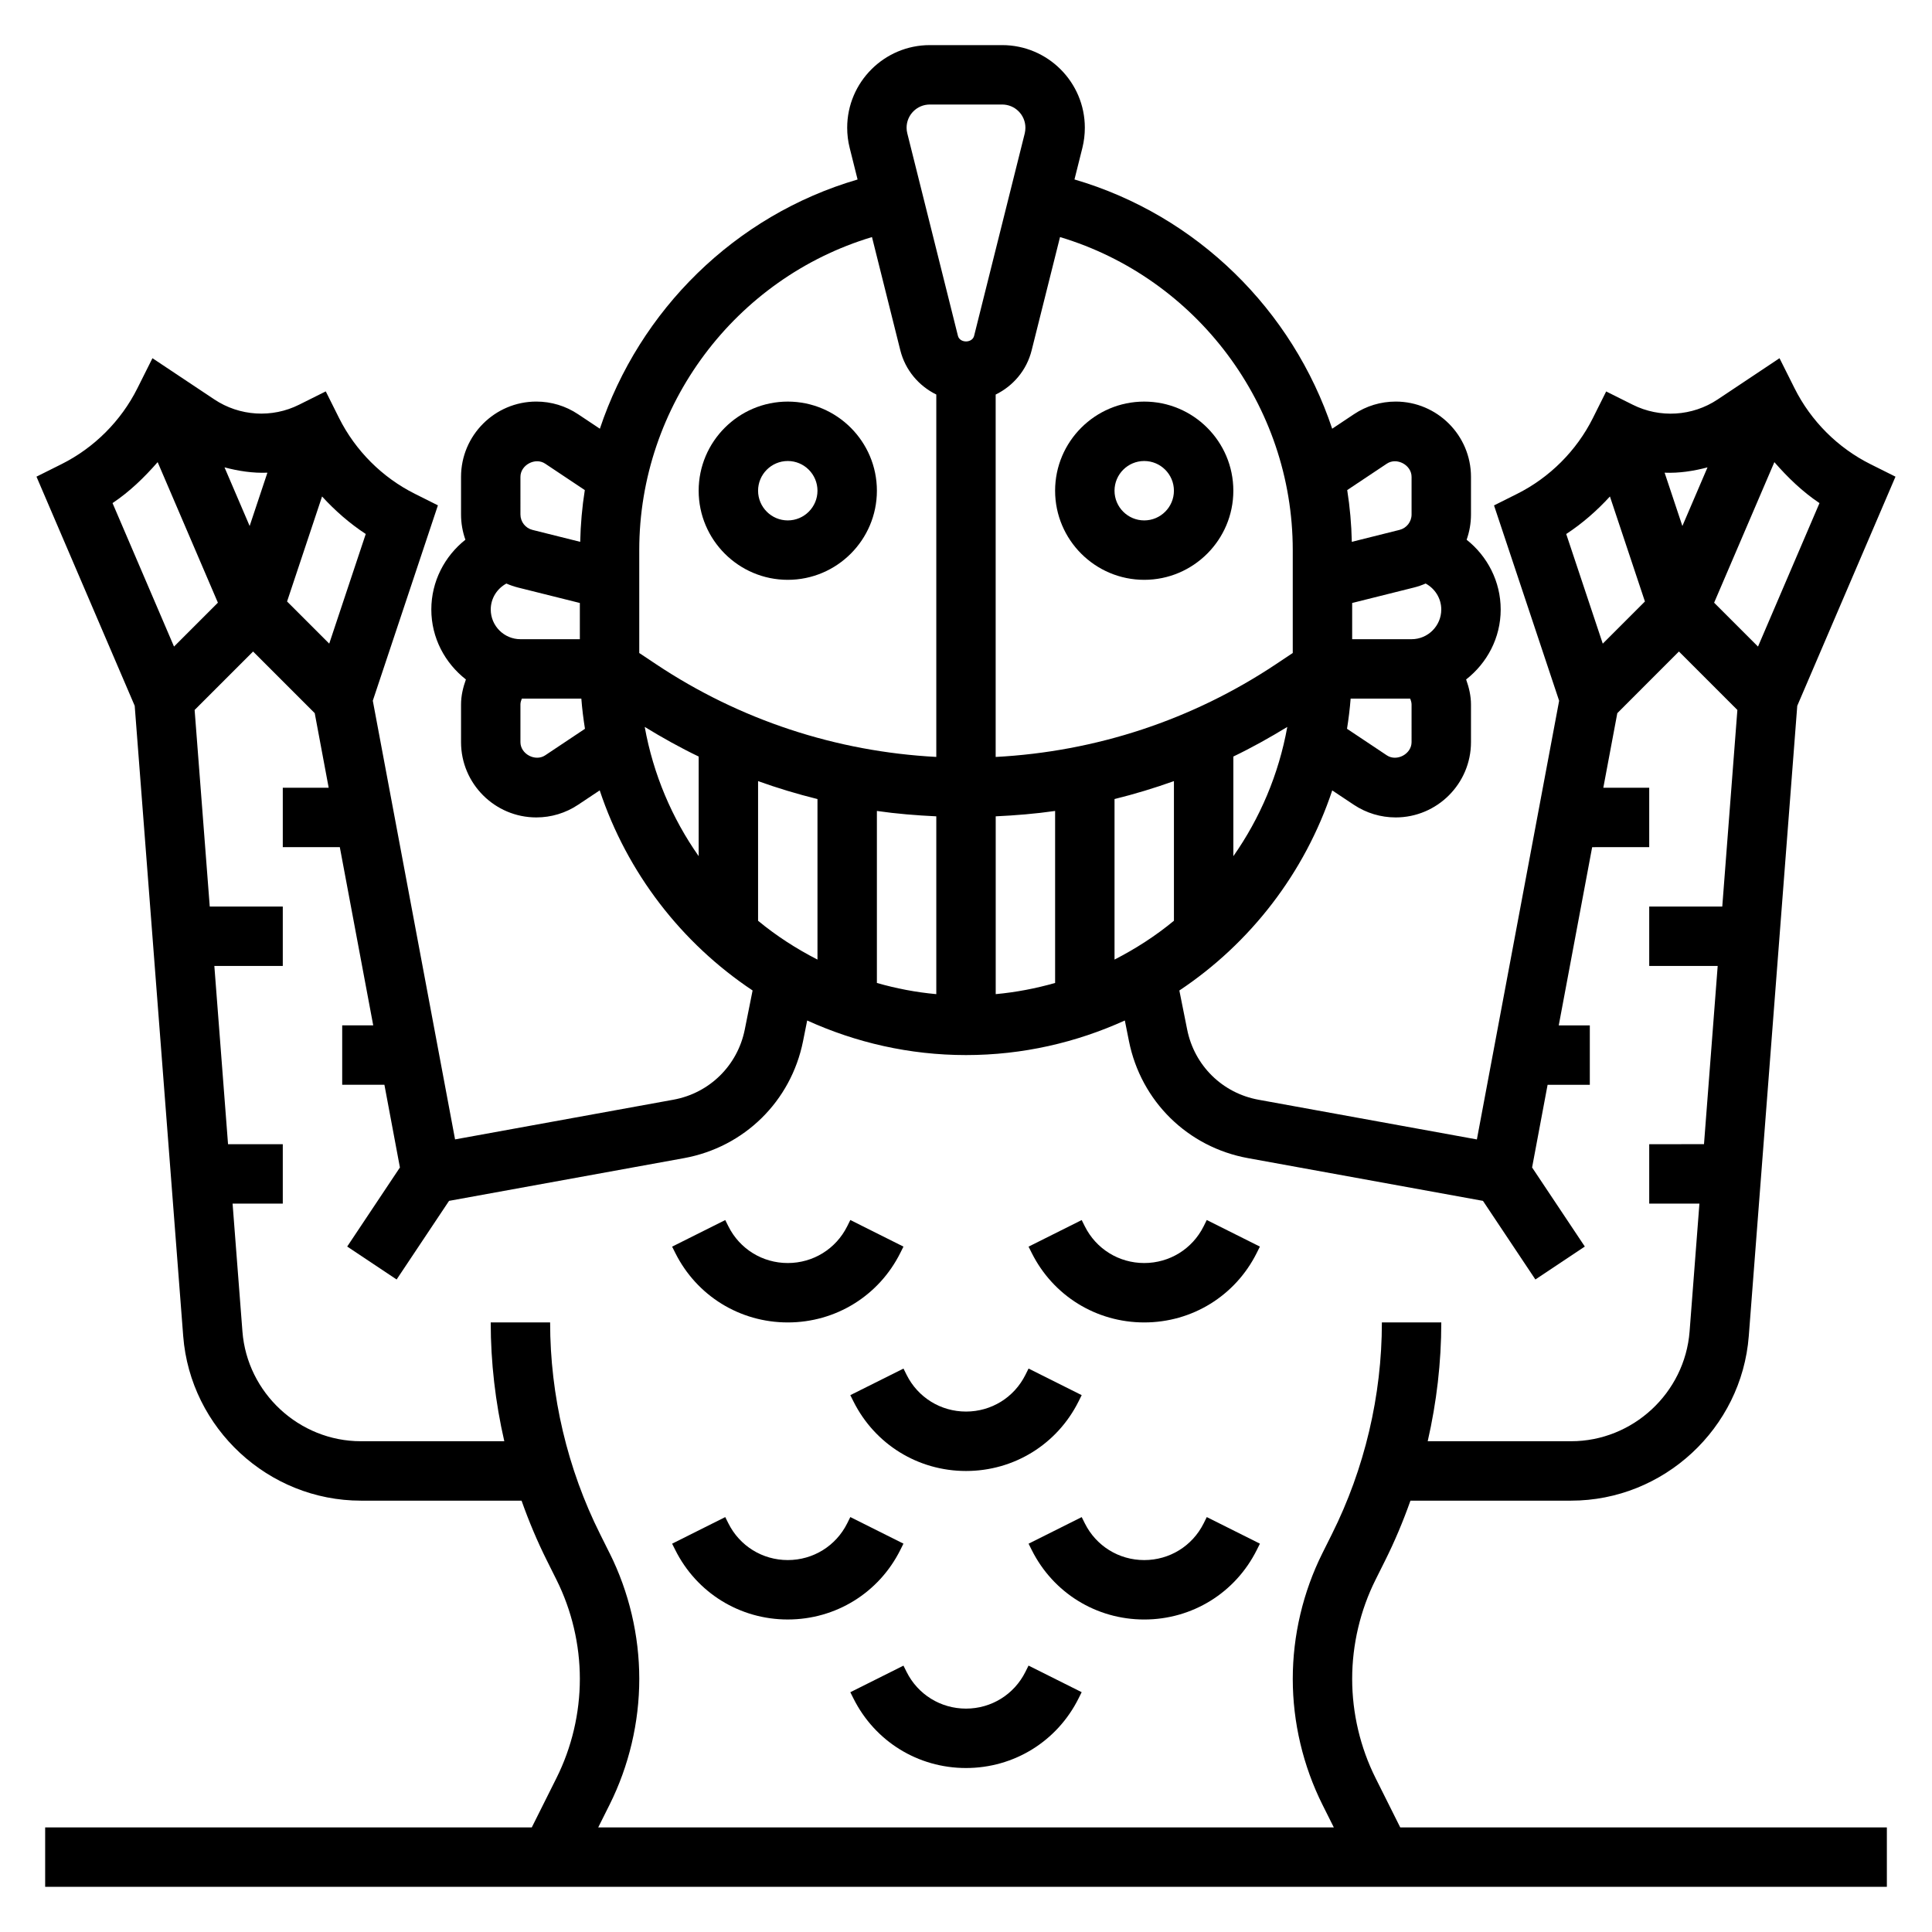 <?xml version="1.0" encoding="UTF-8"?>
<!-- Uploaded to: ICON Repo, www.svgrepo.com, Generator: ICON Repo Mixer Tools -->
<svg fill="#000000" width="800px" height="800px" version="1.1" viewBox="144 144 512 512" xmlns="http://www.w3.org/2000/svg">
 <g>
  <path d="m352.77 297.66c13.02 0 23.617-10.598 23.617-23.617s-10.598-23.617-23.617-23.617-23.617 10.598-23.617 23.617 10.598 23.617 23.617 23.617zm0-31.488c4.344 0 7.871 3.535 7.871 7.871s-3.527 7.871-7.871 7.871-7.871-3.535-7.871-7.871c0-4.34 3.527-7.871 7.871-7.871z"/>
  <path d="m447.23 297.66c13.02 0 23.617-10.598 23.617-23.617s-10.598-23.617-23.617-23.617-23.617 10.598-23.617 23.617 10.598 23.617 23.617 23.617zm0-31.488c4.344 0 7.871 3.535 7.871 7.871s-3.527 7.871-7.871 7.871-7.871-3.535-7.871-7.871c0-4.34 3.527-7.871 7.871-7.871z"/>
  <path d="m508.55 615.23c-4.07-8.129-6.211-17.23-6.211-26.309s2.141-18.176 6.211-26.309l2.488-4.984c2.582-5.164 4.816-10.492 6.746-15.941h42.57c24.512 0 45.199-19.152 47.09-43.609l12.848-167.03 26.031-60.727-6.644-3.32c-8.645-4.312-15.777-11.453-20.098-20.098l-3.992-7.973-16.391 10.926c-6.691 4.465-15.312 5-22.5 1.402l-7.047-3.519-3.519 7.047c-4.32 8.645-11.453 15.777-20.098 20.098l-6.102 3.055 17.254 51.773-21.797 116.25-57.844-10.516c-9.59-1.738-17.02-9.047-18.934-18.609l-2.07-10.344c18.828-12.539 33.242-31.156 40.516-53.027l5.731 3.816c3.305 2.188 7.129 3.344 11.082 3.344 10.996 0 19.957-8.949 19.957-19.953v-9.965c0-2.297-0.527-4.519-1.289-6.644 5.531-4.332 9.16-10.992 9.16-18.539 0-7.422-3.512-14.121-9.027-18.492 0.746-2.102 1.156-4.352 1.156-6.691v-9.965c0-11.008-8.961-19.957-19.957-19.957-3.953 0-7.777 1.156-11.066 3.352l-5.762 3.84c-10.469-31.371-35.754-56.535-68.297-66.055l2.109-8.422c0.422-1.719 0.637-3.5 0.637-5.285 0-12.07-9.824-21.895-21.895-21.895h-19.191c-12.066 0-21.891 9.824-21.891 21.895 0 1.785 0.211 3.574 0.652 5.312l2.102 8.406c-32.535 9.508-57.828 34.684-68.297 66.047l-5.769-3.84c-3.293-2.199-7.117-3.356-11.07-3.356-10.996 0-19.953 8.949-19.953 19.957v9.965c0 2.34 0.41 4.582 1.156 6.691-5.519 4.367-9.031 11.066-9.031 18.492 0 7.551 3.629 14.211 9.164 18.539-0.762 2.125-1.289 4.336-1.289 6.644v9.965c0 11.004 8.957 19.953 19.953 19.953 3.953 0 7.777-1.156 11.066-3.352l5.731-3.816c7.273 21.867 21.68 40.477 40.516 53.027l-2.07 10.344c-1.914 9.555-9.352 16.871-18.934 18.609l-57.844 10.516-21.801-116.26 17.254-51.773-6.102-3.055c-8.645-4.312-15.777-11.453-20.098-20.098l-3.519-7.047-7.047 3.519c-7.188 3.606-15.809 3.07-22.5-1.402l-16.383-10.91-3.992 7.973c-4.32 8.645-11.453 15.777-20.098 20.098l-6.644 3.32 26.031 60.727 12.852 167.03c1.898 24.461 22.586 43.613 47.098 43.613h42.57c1.93 5.449 4.164 10.777 6.746 15.934l2.488 4.984c4.07 8.137 6.215 17.238 6.215 26.312 0 9.078-2.141 18.176-6.211 26.309l-6.527 13.055h-128.96v15.742h488.07v-15.742h-128.96zm101.34-299.88-11.629-11.629 15.965-37.25c3.559 4.078 7.453 7.848 11.957 10.855zm-13.383-47.492-6.66 15.539-4.707-14.129c3.832 0.156 7.637-0.426 11.367-1.41zm-25.859 7.715 9.273 27.828-11.172 11.172-9.684-29.055c4.277-2.797 8.133-6.184 11.582-9.945zm-225.75 112.44v-37.008c5.164 1.852 10.414 3.434 15.742 4.754v42.539c-5.617-2.875-10.918-6.293-15.742-10.285zm31.488-29.102c5.203 0.754 10.461 1.172 15.742 1.426v47.121c-5.414-0.488-10.668-1.512-15.742-2.961zm31.488 1.426c5.281-0.25 10.539-0.676 15.742-1.426v45.586c-5.078 1.441-10.336 2.465-15.742 2.961zm31.488-4.582c5.328-1.316 10.578-2.906 15.742-4.754v37.008c-4.824 3.992-10.125 7.406-15.742 10.289zm31.488 15.145v-26.41c4.887-2.348 9.637-5.008 14.297-7.848-2.269 12.57-7.231 24.191-14.297 34.258zm47.23-30.227c0 3.164-3.938 5.242-6.551 3.504l-10.555-7.039c0.418-2.637 0.754-5.297 0.961-7.996h15.77c0.203 0.492 0.375 1.012 0.375 1.566zm3.731-42.031c2.473 1.348 4.141 3.93 4.141 6.883 0 4.336-3.527 7.871-7.871 7.871h-15.742v-9.598l16.367-4.094c1.074-0.266 2.106-0.629 3.106-1.062zm-10.277-31.77c2.613-1.746 6.547 0.348 6.547 3.504v9.965c0 1.938-1.316 3.613-3.188 4.086l-12.648 3.164c-0.102-4.644-0.504-9.219-1.219-13.715zm-86.617-60.047c36.164 10.855 61.676 44.586 61.676 82.953v27.277l-4.434 2.953c-22.223 14.816-47.758 23.191-74.297 24.594v-96.039c4.637-2.266 8.227-6.453 9.539-11.738zm-34.512-35.125h19.191c3.387 0 6.148 2.754 6.148 6.148 0 0.504-0.062 1.016-0.172 1.488l-13.422 53.664c-0.496 1.977-3.793 1.977-4.289 0l-13.414-53.648c-0.129-0.488-0.191-1-0.191-1.504 0-3.394 2.762-6.148 6.148-6.148zm-15.32 35.125 7.504 29.992c1.316 5.273 4.902 9.461 9.539 11.738v96.039c-26.527-1.402-52.074-9.777-74.297-24.594l-4.422-2.945v-27.277c0-38.352 25.52-72.105 61.676-82.953zm-93.164 63.551c0-3.156 3.938-5.25 6.551-3.504l10.508 7.008c-0.715 4.496-1.117 9.078-1.219 13.715l-12.648-3.164c-1.875-0.469-3.191-2.152-3.191-4.09zm15.746 33.422v9.598h-15.742c-4.344 0-7.871-3.535-7.871-7.871 0-2.953 1.668-5.535 4.141-6.879 0.992 0.434 2.031 0.789 3.102 1.062zm-9.195 40.379c-2.613 1.73-6.551-0.34-6.551-3.504v-9.965c0-0.551 0.172-1.062 0.371-1.566h15.77c0.203 2.699 0.543 5.359 0.961 7.996zm26.387-7.535c4.66 2.844 9.406 5.504 14.297 7.848v26.402c-7.07-10.059-12.031-21.68-14.297-34.25zm-83.609-22.074-11.172-11.168 9.273-27.828c3.449 3.762 7.305 7.148 11.578 9.941zm-16.383-45.301-4.707 14.129-6.66-15.539c3.715 0.984 7.527 1.566 11.367 1.41zm-41.043 8.059c4.504-3.008 8.398-6.777 11.957-10.855l15.965 37.25-11.629 11.629zm131.71 278.25-2.488-4.992c-8.676-17.324-13.258-36.738-13.258-56.129h-15.742c0 10.578 1.234 21.168 3.598 31.488h-38c-16.344 0-30.133-12.777-31.395-29.07l-2.613-33.902h13.305v-15.742l-14.508-0.004-3.629-47.23h18.137v-15.742l-19.355-0.004-4.008-52.098 15.492-15.492 16.336 16.336 3.699 19.766h-12.164v15.742h15.113l8.855 47.23-8.223 0.004v15.742h11.188l4.109 21.914-13.973 20.957 13.098 8.73 13.895-20.836 62.254-11.32c15.98-2.906 28.371-15.074 31.559-31.008l1.094-5.473c12.852 5.836 27.078 9.164 42.09 9.164s29.238-3.328 42.09-9.164l1.094 5.473c3.188 15.934 15.578 28.102 31.559 31.008l62.254 11.32 13.895 20.836 13.098-8.73-13.973-20.957 4.109-21.91h11.188v-15.742h-8.234l8.855-47.23 15.121-0.004v-15.742h-12.164l3.707-19.766 16.328-16.34 15.492 15.492-4.004 52.098h-19.359v15.742h18.145l-3.629 47.23-14.516 0.004v15.742h13.305l-2.606 33.898c-1.27 16.305-15.059 29.078-31.402 29.078h-38c2.363-10.32 3.598-20.906 3.598-31.488h-15.742c0 19.391-4.582 38.801-13.258 56.137l-2.488 4.984c-5.148 10.305-7.871 21.836-7.871 33.348 0 11.508 2.723 23.043 7.871 33.348l3.008 6.012h-194.94l3.008-6.016c5.148-10.305 7.871-21.836 7.871-33.348 0-11.508-2.723-23.039-7.871-33.344z"/>
  <path d="m415.74 587.07c-3 5.996-9.027 9.73-15.742 9.73s-12.746-3.731-15.742-9.73l-0.828-1.66-14.082 7.047 0.828 1.652c5.68 11.371 17.109 18.434 29.824 18.434s24.145-7.062 29.828-18.438l0.828-1.66-14.082-7.047z"/>
  <path d="m369.34 513.73 0.828 1.652c5.691 11.383 17.121 18.445 29.836 18.445s24.145-7.062 29.828-18.438l0.828-1.66-14.082-7.047-0.832 1.668c-3 6-9.027 9.73-15.742 9.73s-12.746-3.731-15.742-9.73l-0.828-1.66z"/>
  <path d="m352.77 573.18c12.715 0 24.145-7.062 29.828-18.438l0.828-1.66-14.082-7.047-0.828 1.672c-3 5.996-9.031 9.727-15.746 9.727s-12.746-3.731-15.742-9.73l-0.828-1.66-14.082 7.047 0.828 1.652c5.68 11.375 17.113 18.438 29.824 18.438z"/>
  <path d="m462.98 547.71c-3 5.996-9.031 9.727-15.746 9.727-6.715 0-12.746-3.731-15.742-9.73l-0.828-1.66-14.082 7.047 0.828 1.652c5.68 11.375 17.109 18.438 29.824 18.438 12.715 0 24.145-7.062 29.828-18.438l0.828-1.66-14.082-7.047z"/>
  <path d="m352.77 494.46c12.715 0 24.145-7.062 29.828-18.438l0.828-1.66-14.082-7.047-0.828 1.672c-3 6-9.031 9.73-15.746 9.73s-12.746-3.731-15.742-9.73l-0.828-1.66-14.082 7.047 0.828 1.652c5.68 11.375 17.113 18.434 29.824 18.434z"/>
  <path d="m447.23 494.46c12.715 0 24.145-7.062 29.828-18.438l0.828-1.66-14.082-7.047-0.828 1.672c-3 6-9.031 9.73-15.746 9.73-6.715 0-12.746-3.731-15.742-9.73l-0.828-1.66-14.082 7.047 0.828 1.652c5.68 11.375 17.109 18.434 29.824 18.434z"/>
 </g>
</svg>